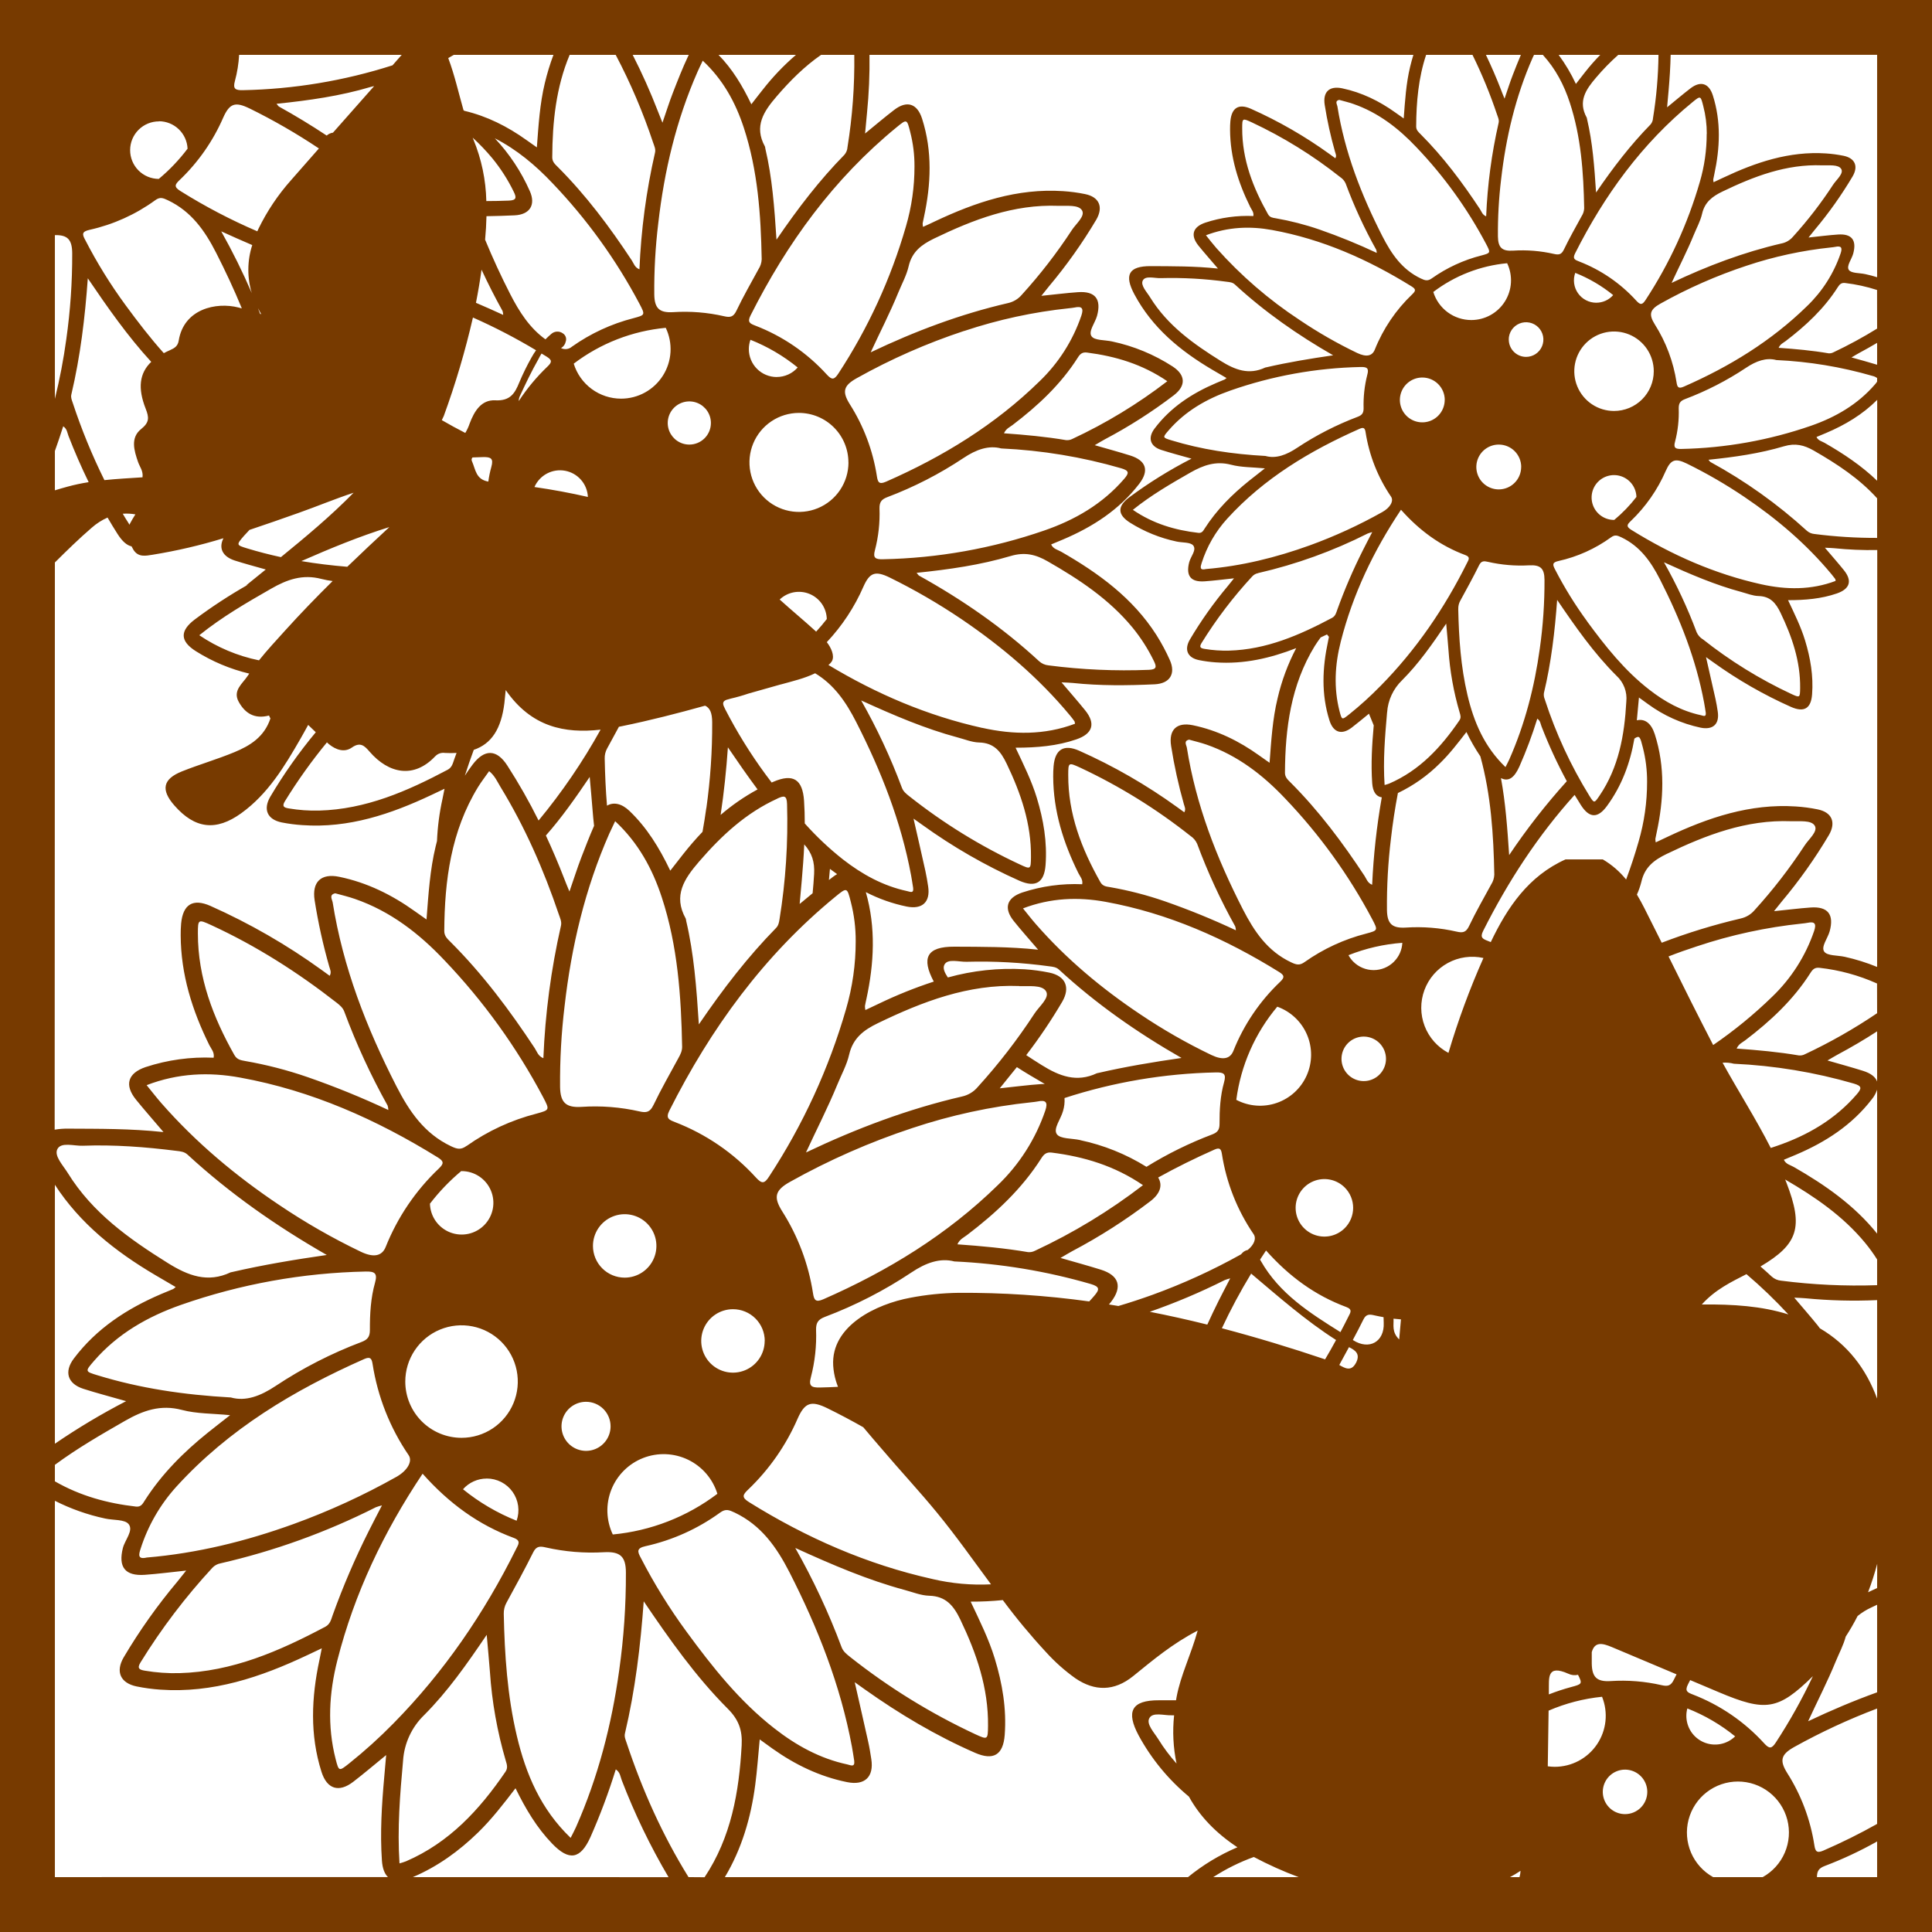 <svg width="1056" height="1056" viewBox="0 0 1056 1056" fill="none" xmlns="http://www.w3.org/2000/svg">
<path d="M0 0V1056H1056V0H0ZM629.89 707.74C623.73 709.96 617.533 711.993 611.3 713.84C609.58 713.547 607.86 713.267 606.14 713L607.28 711.59C613.63 703.33 611.66 697.09 601.67 693.97C594.67 691.79 587.67 689.88 579.67 687.57C582.4 685.98 584.19 684.87 586.03 683.88C601.022 675.971 615.328 666.826 628.8 656.54C634.22 652.37 635.58 647.8 633.04 643.61C643.04 638.05 653.31 633 663.87 628.32C666.75 627.05 667.46 628.11 667.87 630.73C670.306 646.46 676.231 661.446 685.21 674.59C686.83 676.98 685.43 680.41 681.98 683.22C680.955 683.424 680.006 683.908 679.24 684.62C678.897 684.925 678.583 685.259 678.3 685.62C662.785 694.284 646.596 701.681 629.89 707.74ZM672.41 698.74C670 703.4 668 707.19 666.08 711C663.94 715.3 661.877 719.633 659.89 724C649.463 721.4 638.983 719.067 628.45 717C642.457 712.122 656.132 706.34 669.39 699.69C670.375 699.305 671.384 698.985 672.41 698.73V698.74ZM160.48 833C134.48 842.41 107.77 849 80.21 851.32C75.21 852.49 75.81 849.76 76.81 846.65C80.835 833.985 87.544 822.337 96.48 812.5C125.09 781.09 160.67 759.83 199.11 742.81C202.39 741.36 203.19 742.57 203.65 745.55C206.426 763.421 213.16 780.445 223.36 795.38C225.62 798.73 222.69 803.85 216.61 807.26C198.637 817.364 179.864 825.973 160.48 833ZM208.8 822.77C206.06 828.07 203.8 832.37 201.6 836.77C194.097 851.692 187.501 867.053 181.85 882.77C181 885.16 180.51 887.7 177.85 889.13C152.73 902.45 127 913.73 98 914.51C91.702 914.664 85.403 914.215 79.19 913.17C76.19 912.68 74.79 911.94 76.79 908.68C88.185 890.193 101.347 872.855 116.09 856.91C117.285 855.649 118.851 854.802 120.56 854.49C149.978 847.743 178.469 837.455 205.41 823.85C206.517 823.432 207.649 823.085 208.8 822.81V822.77ZM131.33 589C170.27 596.08 205.81 611.88 239.33 632.65C242.79 634.8 242.6 636.08 239.81 638.75C227.166 650.759 217.273 665.364 210.81 681.56C208.81 686.56 204.25 687.56 197.17 684.16C181.708 676.739 166.809 668.2 152.59 658.61C128.85 642.72 107.09 624.51 88.21 602.98C85.53 599.92 83.05 596.68 80.15 593.13C97.29 586.53 114.32 585.87 131.33 589ZM128.16 576.76C116.48 556.08 108.16 534.42 108.16 510.23C108.16 502.39 108.34 502.38 115.58 505.71C140.14 517.03 162.76 531.47 184.04 548.09C185.76 549.44 187.4 550.79 188.19 552.96C194.757 570.654 202.674 587.818 211.87 604.3C212.106 605.083 212.237 605.893 212.26 606.71C197.849 599.94 183.092 593.931 168.05 588.71C156.969 584.884 145.599 581.952 134.05 579.94C131.81 579.5 129.62 579.31 128.16 576.73V576.76ZM252.16 640.11H252.31C255.721 640.105 259.057 641.107 261.901 642.988C264.745 644.87 266.972 647.549 268.301 650.69C269.631 653.83 270.005 657.293 269.377 660.645C268.748 663.997 267.145 667.09 264.768 669.535C262.391 671.981 259.346 673.672 256.013 674.395C252.68 675.119 249.208 674.844 246.03 673.604C242.853 672.364 240.112 670.215 238.15 667.425C236.188 664.636 235.092 661.329 235 657.92C240.033 651.361 245.774 645.378 252.12 640.08L252.16 640.11ZM102.53 631.11C125.6 652.37 151.12 670.2 178.61 685.95C161.11 688.47 143.83 691.35 126.73 695.3C126.517 695.319 126.305 695.359 126.1 695.42C113.48 701.42 102.76 697.23 91.69 690.33C70.53 677.11 50.5 662.88 37.09 641.2C34.5 637 29.47 631.81 31.35 628.1C33.4 624.05 40.41 626.42 45.22 626.24C62.39 625.6 79.47 626.9 96.5 629.05C98.62 629.29 100.78 629.5 102.49 631.08L102.53 631.11ZM199.85 695C204.78 694.89 206.46 695.87 204.98 701.12C202.61 709.53 202.14 718.28 202.18 726.96C202.18 730.68 200.91 732.25 197.56 733.52C181.092 739.743 165.374 747.793 150.7 757.52C142.47 763 134.33 766.15 126.16 763.83C100.38 762.39 76.61 758.83 53.42 751.74C46.42 749.62 46.42 749.6 51.34 743.91C64.24 729 80.75 719.6 99 713.2C131.444 701.842 165.483 695.7 199.85 695ZM221.52 755.14C221.52 749.058 223.323 743.113 226.702 738.056C230.081 732.999 234.884 729.058 240.502 726.731C246.121 724.403 252.304 723.794 258.269 724.981C264.234 726.167 269.713 729.096 274.014 733.396C278.314 737.697 281.243 743.176 282.429 749.141C283.616 755.106 283.007 761.289 280.679 766.908C278.352 772.526 274.411 777.329 269.354 780.708C264.297 784.087 258.352 785.89 252.27 785.89C248.231 785.89 244.232 785.094 240.5 783.548C236.769 782.002 233.378 779.736 230.523 776.88C227.667 774.024 225.403 770.632 223.858 766.901C222.313 763.169 221.519 759.169 221.52 755.13V755.14ZM266.02 808.14C268.791 808.132 271.523 808.79 273.987 810.058C276.45 811.327 278.573 813.169 280.176 815.43C281.778 817.69 282.814 820.303 283.196 823.047C283.578 825.792 283.295 828.588 282.37 831.2C271.79 826.981 261.911 821.182 253.07 814C254.688 812.165 256.678 810.696 258.907 809.689C261.136 808.682 263.554 808.161 266 808.16L266.02 808.14ZM255.02 626.33C251.87 628.6 249.89 628.1 246.52 626.51C231.94 619.59 223.74 607.51 216.65 593.68C200.33 561.78 187.48 528.8 181.84 493.27C181.58 491.65 179.64 489.02 183.25 488.27C186.93 489.27 190.54 490.14 194.02 491.35C213.39 498.06 229.11 510.24 242.96 524.91C264.274 547.248 282.411 572.414 296.86 599.7C300.52 606.7 300.5 606.7 293.21 608.7C279.522 612.204 266.592 618.186 255.06 626.35L255.02 626.33ZM258.9 409.88C268.73 406.55 273.96 398.32 275.69 384.33C275.91 382.47 276.07 380.61 276.41 377.17C290.41 397.43 308.66 401.03 328.27 398.82C318.532 416.385 307.187 433.009 294.38 448.48C289.247 438.153 283.541 428.121 277.29 418.43C271.48 409.43 264.83 409.3 258.34 417.88C256.83 419.88 255.42 421.88 254.08 423.99C255.59 419.25 257.21 414.55 258.94 409.9L258.9 409.88ZM258.19 250.03C260.14 249.95 262.08 249.88 264.03 249.84C268.38 249.74 269.85 250.6 268.55 255.23C267.82 257.856 267.272 260.529 266.91 263.23C260.09 262.04 259.99 256.74 258.02 252.23C257.826 251.889 257.742 251.497 257.779 251.107C257.817 250.716 257.974 250.347 258.23 250.05L258.19 250.03ZM263.19 147.37C266.75 155.057 270.587 162.6 274.7 170C274.901 170.69 275.015 171.402 275.04 172.12C270.04 169.83 265.1 167.62 260.15 165.51C261.337 159.517 262.357 153.477 263.21 147.39L263.19 147.37ZM258.75 76.25C258.61 75.93 258.49 75.6 258.36 75.25C262.197 78.76 265.788 82.529 269.11 86.53C273.708 92.154 277.635 98.296 280.81 104.83C282.4 108.05 282.3 109.48 278.1 109.65C273.9 109.82 269.91 109.89 265.82 109.9C265.566 98.351 263.176 86.949 258.77 76.27L258.75 76.25ZM265.15 131C265.54 126.72 265.81 122.44 265.9 118.17C271.03 118.1 276.15 117.93 281.28 117.7C289.59 117.31 292.96 111.98 289.58 104.43C284.89 93.801 278.424 84.048 270.46 75.59C282.46 81.73 292.72 90.32 302.05 100.2C320.817 119.847 336.784 141.989 349.5 166C352.72 172.15 352.7 172.18 346.28 173.9C334.217 176.985 322.822 182.256 312.66 189.45C311.853 190.164 310.851 190.623 309.783 190.767C308.715 190.911 307.628 190.735 306.66 190.26C307.318 189.886 307.887 189.374 308.329 188.759C308.77 188.145 309.074 187.443 309.22 186.7C309.508 185.893 309.514 185.013 309.236 184.202C308.958 183.392 308.413 182.7 307.69 182.24C306.767 181.554 305.637 181.204 304.488 181.248C303.339 181.292 302.239 181.726 301.37 182.48C300.25 183.433 299.17 184.433 298.13 185.48C289.49 179.25 283.86 170.48 278.86 160.73C273.86 150.98 269.27 141 265.15 131ZM526.94 180.93C545.601 174.69 564.889 170.512 584.46 168.47C585.41 168.35 586.37 168.29 587.3 168.09C591.36 167.22 592.42 168.46 591.05 172.53C586.409 186.156 578.562 198.468 568.17 208.43C543.85 232.23 515.32 249.67 484.29 263.28C480.53 264.93 479.79 263.63 479.29 260.28C477.122 246.274 472.076 232.869 464.47 220.91C460.2 214.07 460.97 210.77 468.34 206.68C487.005 196.232 506.628 187.596 526.94 180.89V180.93ZM475.89 192.62C480.96 181.62 486.47 170.99 490.99 159.91C492.94 155.14 495.51 150.51 496.65 145.55C498.47 137.62 503.65 133.73 510.51 130.4C532.05 120 554 111.57 578.45 112.5C583.01 112.67 589.4 111.75 591.38 114.93C593.36 118.11 588.1 122.26 585.81 125.83C577.652 138.301 568.516 150.105 558.49 161.13C556.523 163.443 553.848 165.042 550.88 165.68C524.92 171.69 500.16 181 475.89 192.58V192.62ZM536.89 397.87C506.89 391.2 479.03 379.27 452.8 363.46C453.573 362.891 454.228 362.178 454.73 361.36C456.35 358.36 454.18 353.89 451.92 350.99C460.277 342.11 467.043 331.857 471.92 320.68C475.36 312.92 478.39 311.82 486.32 315.68C499.865 322.339 512.939 329.917 525.45 338.36C547.57 353.36 567.76 370.46 584.86 391.08C585.71 392.08 586.53 393.16 587.3 394.25C587.458 394.68 587.549 395.132 587.57 395.59C570.89 401.87 553.84 401.61 536.86 397.83L536.89 397.87ZM550.21 417.39C557.98 433.6 563.72 450.24 563.51 468.47C563.44 475.24 563.33 475.25 557.38 472.47C535.868 462.449 515.604 449.944 497 435.21C495.34 433.91 493.73 432.64 492.95 430.52C486.809 414.065 479.369 398.125 470.7 382.85C488.89 391.14 505.7 398.31 523.43 403.07C527.3 404.07 531.19 405.73 535.1 405.83C543.25 406 547 410.68 550.18 417.35L550.21 417.39ZM446.09 345.24C439.55 339.24 432.72 333.64 426.16 327.69C428.297 325.653 430.98 324.281 433.882 323.74C436.784 323.199 439.781 323.513 442.508 324.643C445.236 325.773 447.576 327.671 449.245 330.106C450.914 332.541 451.84 335.409 451.91 338.36C450.07 340.74 448.13 343.033 446.09 345.24ZM567.94 361.39C548.05 343.01 525.94 327.74 502.31 314.62C502.01 314.45 501.83 314.07 501 313.1C518.86 311.26 535.91 308.81 552.36 303.92C560.16 301.6 566.12 303.06 572.72 306.86C589.89 316.71 606.23 327.5 619 343C623.596 348.62 627.519 354.759 630.69 361.29C632.29 364.52 632.18 365.95 627.98 366.12C609.647 366.858 591.285 366.042 573.09 363.68C571.169 363.5 569.36 362.696 567.94 361.39ZM570.69 290C542.303 299.799 512.555 305.09 482.53 305.68C478.46 305.76 477.04 304.97 478.24 300.68C480.163 293.274 480.998 285.627 480.72 277.98C480.65 274.53 481.72 272.98 484.95 271.75C499.609 266.214 513.592 259.031 526.63 250.34C533.53 245.71 540.4 243.26 547.24 245.11C569.448 246.121 591.458 249.76 612.81 255.95C617.3 257.27 617.19 258.57 614.44 261.77C602.62 275.48 587.51 284.21 570.69 290ZM582.76 240.58C571.67 238.69 560.47 237.67 548.76 236.83C549.88 234.27 551.91 233.49 553.44 232.32C567.21 221.84 579.76 210.18 589.12 195.45C590.36 193.45 591.6 192.38 594.12 192.7C609.67 194.7 624.32 199.02 638.03 208.37C621.91 220.778 604.471 231.372 586.03 239.96C585.018 240.464 583.885 240.672 582.76 240.56V240.58ZM463.76 252.76C463.758 258.112 462.169 263.342 459.195 267.791C456.22 272.24 451.993 275.706 447.048 277.753C442.104 279.8 436.663 280.334 431.415 279.289C426.166 278.244 421.346 275.666 417.562 271.881C413.779 268.096 411.203 263.274 410.159 258.025C409.116 252.777 409.652 247.336 411.701 242.392C413.749 237.448 417.218 233.223 421.667 230.25C426.117 227.277 431.348 225.69 436.7 225.69C443.869 225.701 450.741 228.555 455.808 233.626C460.876 238.697 463.725 245.571 463.73 252.74L463.76 252.76ZM424.59 206.08C422.582 206.084 420.593 205.691 418.736 204.925C416.88 204.159 415.194 203.034 413.773 201.614C412.353 200.194 411.226 198.509 410.459 196.653C409.691 194.797 409.297 192.808 409.3 190.8C409.301 189.068 409.602 187.349 410.19 185.72C419.513 189.425 428.216 194.531 436 200.86C434.573 202.491 432.814 203.798 430.841 204.695C428.869 205.592 426.727 206.057 424.56 206.06L424.59 206.08ZM426.91 374.08C433.34 372.3 439.69 370.83 445.54 368C455.94 374.25 462.43 383.76 468 394.68C481.61 421.39 492.51 448.95 498 478.51C498.42 480.76 498.74 483.03 499.12 485.35C499.48 488.6 497.36 487.35 495.83 487.06C482.67 484.23 471.21 477.9 460.7 469.71C453.199 463.785 446.229 457.217 439.87 450.08C439.87 445.95 439.76 441.83 439.48 437.7C438.69 425.92 433.48 422.7 422.78 427.28L421.78 427.72C420.65 426.22 419.51 424.72 418.39 423.2C410.13 411.956 402.774 400.076 396.39 387.67C395.03 385.04 394.53 383.53 397 382.53L398.07 382.23L399.39 381.85C402.669 381.097 405.906 380.176 409.09 379.09C415.03 377.39 420.96 375.713 426.88 374.06L426.91 374.08ZM604.23 492.91C638.51 499.14 669.79 513.04 699.23 531.33C702.23 533.22 702.11 534.33 699.65 536.7C688.533 547.275 679.834 560.129 674.15 574.38C672.38 578.81 668.38 579.62 662.15 576.66C648.539 570.135 635.424 562.621 622.91 554.18C602.01 540.18 582.86 524.18 566.25 505.18C563.88 502.49 561.7 499.64 559.15 496.51C574.26 490.76 589.26 490.18 604.23 492.91ZM601.44 482.14C591.15 463.93 583.79 444.87 583.88 423.58C583.88 416.67 584.04 416.66 590.41 419.58C611.872 429.634 632.091 442.152 650.66 456.88C652.265 457.927 653.535 459.412 654.32 461.16C660.096 476.739 667.064 491.851 675.16 506.36C675.371 507.048 675.488 507.761 675.51 508.48C662.826 502.514 649.838 497.217 636.6 492.61C626.852 489.241 616.85 486.66 606.69 484.89C604.65 484.57 602.72 484.41 601.44 482.14ZM413.16 643.59C400.968 630.201 385.825 619.837 368.93 613.32C365.75 612.07 363.72 611.32 365.86 607.05C388.49 562.1 417.53 522.16 456.7 490.05C462.99 484.9 463.02 484.96 465.06 493.05C466.86 500.04 467.75 507.232 467.71 514.45C467.731 527.029 465.95 539.546 462.42 551.62C453.062 584.01 438.905 614.815 420.42 643.01C417.81 647.12 416.39 647.12 413.16 643.59ZM417.96 732.93C417.96 736.36 416.943 739.712 415.038 742.564C413.132 745.415 410.424 747.638 407.256 748.95C404.087 750.262 400.601 750.606 397.237 749.937C393.873 749.268 390.784 747.616 388.359 745.191C385.934 742.766 384.282 739.676 383.613 736.313C382.944 732.949 383.287 729.463 384.6 726.294C385.912 723.126 388.135 720.418 390.986 718.512C393.838 716.607 397.19 715.59 400.62 715.59C402.9 715.585 405.16 716.029 407.268 716.898C409.376 717.767 411.293 719.044 412.907 720.655C414.522 722.265 415.802 724.179 416.676 726.285C417.55 728.391 418 730.65 418 732.93H417.96ZM324.1 681C324.1 677.57 325.117 674.218 327.022 671.366C328.928 668.515 331.636 666.292 334.804 664.98C337.973 663.667 341.459 663.324 344.823 663.993C348.187 664.662 351.276 666.314 353.701 668.739C356.126 671.164 357.778 674.253 358.447 677.617C359.116 680.981 358.773 684.467 357.46 687.636C356.148 690.804 353.925 693.512 351.074 695.418C348.222 697.323 344.87 698.34 341.44 698.34C336.841 698.34 332.431 696.513 329.179 693.261C325.927 690.009 324.1 685.599 324.1 681ZM333.73 779.61C333.73 782.262 332.944 784.855 331.47 787.06C329.996 789.265 327.902 790.984 325.452 791.999C323.001 793.014 320.305 793.28 317.704 792.762C315.103 792.245 312.713 790.968 310.838 789.092C308.962 787.217 307.685 784.827 307.168 782.226C306.65 779.625 306.916 776.929 307.931 774.478C308.946 772.028 310.665 769.934 312.87 768.46C315.075 766.987 317.668 766.2 320.32 766.2C322.084 766.2 323.83 766.548 325.459 767.224C327.088 767.899 328.567 768.89 329.813 770.138C331.059 771.387 332.046 772.869 332.718 774.499C333.39 776.129 333.734 777.876 333.73 779.64V779.61ZM357.13 604.07C355.29 607.93 353.27 608.35 349.54 607.48C339.143 605.117 328.458 604.282 317.82 605C309.41 605.51 306.27 602.75 306.13 594.09C305.997 579.309 306.822 564.535 308.6 549.86C312.31 517.32 319.78 485.74 333.02 455.66C334.02 453.5 335.02 451.4 336.23 448.85C348.89 460.66 356.6 474.85 361.73 490.49C370.43 517.01 372.32 544.49 372.84 572.17C372.84 574.48 371.92 576.34 370.84 578.27C366.22 586.81 361.34 595.3 357.13 604.1V604.07ZM308.3 480C305.233 472.1 301.923 464.323 298.37 456.67C306.9 447.03 314.44 436.3 322.32 424.67C322.91 431.44 323.45 436.94 323.86 442.45C324.09 445.45 324.37 448.45 324.71 451.38C322.21 457.1 319.94 462.92 317.71 468.74C315.48 474.56 313.71 480.27 311.25 487.3C309.87 484 309.07 482 308.3 480ZM437.08 494.06C437.55 488.87 437.9 485.06 438.23 481.25C438.8 474.68 439.3 468.1 439.59 461.52C443.82 466.29 445.34 471.11 444.98 477.7C444.78 481.24 444.507 484.753 444.16 488.24C441.92 490.12 439.58 492.05 437.08 494.09V494.06ZM453.08 481C453.247 479 453.43 476.977 453.63 474.93L457.55 477.78C456.705 478.27 455.894 478.814 455.12 479.41L453.08 481ZM431.92 645.92C453.131 634.06 475.425 624.253 498.5 616.63C519.698 609.543 541.609 604.798 563.84 602.48C564.92 602.34 566.01 602.27 567.07 602.05C571.69 601.05 572.88 602.47 571.33 607.05C566.054 622.532 557.137 636.521 545.33 647.84C517.71 674.84 485.33 694.68 450.04 710.15C445.77 712.02 444.93 710.55 444.36 706.78C441.896 690.867 436.162 675.637 427.52 662.05C422.67 654.32 423.55 650.56 431.92 645.92ZM546.46 594.85C548.54 592.26 549.84 590.59 551.19 588.96C552.75 587.08 554.28 585.18 555.8 583.27C558.24 584.85 560.717 586.387 563.23 587.88C565.8 589.41 568.41 590.88 571.06 592.48C570.46 592.48 569.84 592.48 569.18 592.54C562 593 554.81 594 546.46 594.85ZM528.63 675C544.27 663.1 558.53 649.85 569.16 633.11C570.57 630.89 571.97 629.62 574.86 629.99C592.51 632.21 609.16 637.17 624.74 647.79C606.415 661.889 586.592 673.925 565.63 683.68C564.484 684.269 563.192 684.516 561.91 684.39C549.31 682.24 536.59 681.08 523.3 680.13C524.58 677.25 526.88 676.37 528.63 675ZM590.38 623.14C585.96 622.14 579.53 622.61 577.64 619.9C575.56 616.9 579.83 611.67 581.02 607.31C581.728 605 582.01 602.581 581.85 600.17C608.576 591.468 636.439 586.75 664.54 586.17C668.88 586.07 670.36 586.93 669.05 591.56C666.97 598.95 666.55 606.65 666.58 614.3C666.58 617.57 665.47 618.96 662.53 620.08C650.027 624.812 638.008 630.736 626.64 637.77C615.497 630.829 603.225 625.891 590.38 623.18V623.14ZM578.85 530C599.15 548.71 621.61 564.4 645.8 578.26C630.41 580.48 615.19 583.02 600.15 586.49C599.96 586.504 599.772 586.541 599.59 586.6C588.48 591.85 579.04 588.2 569.3 582.11C566.473 580.35 563.68 578.553 560.92 576.72C568.062 567.416 574.624 557.681 580.57 547.57C585.16 539.7 582.41 533.45 573.57 531.62C569.094 530.699 564.56 530.088 560 529.79C545.875 528.956 531.71 530.47 518.08 534.27C516.43 531.8 515.17 529.32 516.18 527.32C517.98 523.76 524.18 525.84 528.39 525.69C543.476 525.282 558.569 526.108 573.52 528.16C575.44 528.4 577.34 528.58 578.85 530ZM557.01 539C562.19 539.19 569.46 538.15 571.71 541.75C573.96 545.35 568 550 565.38 554.08C556.126 568.247 545.76 581.656 534.38 594.18C532.153 596.813 529.113 598.632 525.74 599.35C496.25 606.18 468.12 616.79 440.54 629.92C446.31 617.4 452.54 605.34 457.7 592.75C459.92 587.33 462.84 582.07 464.13 576.44C466.2 567.44 472.03 563.01 479.88 559.23C504.3 547.44 529.23 537.87 557 538.94L557.01 539ZM397.86 408.49C403.16 416.3 408.51 423.99 414.07 431.49C406.863 435.401 400.095 440.071 393.88 445.42C395.72 433.18 397 420.87 397.86 408.49ZM424.86 436.49C428.44 434.86 430.05 434.55 430.19 439.49C430.822 460.573 429.442 481.669 426.07 502.49C425.79 504.23 425.49 505.88 424.18 507.22C408.79 522.92 395.42 540.22 381.98 559.92C380.68 539.69 379.29 521.33 375.06 503.35C375.028 502.914 374.94 502.484 374.8 502.07C367.8 489.47 374.04 480.31 382.09 470.95C394.32 456.78 407.68 444.35 424.9 436.51L424.86 436.49ZM386.05 441.67C385.45 446.03 384.75 450.37 383.98 454.67C380.3 458.51 376.81 462.56 373.46 466.8C371.22 469.63 369.01 472.49 366.36 475.89C360.36 463.33 353.53 452.27 343.97 443.16C339.77 439.16 335.35 438.25 331.78 440.37C331.06 431.81 330.69 423.21 330.52 414.6C330.458 412.692 330.911 410.803 331.83 409.13C333.99 405.13 336.16 401.21 338.29 397.24L340.06 396.89C355.31 393.77 370.39 389.89 385.4 385.71C388.13 386.99 389.24 389.78 389.27 394.76C389.343 410.46 388.28 426.144 386.09 441.69L386.05 441.67ZM376.77 243C374.436 243 372.154 242.308 370.213 241.011C368.273 239.714 366.76 237.87 365.867 235.713C364.974 233.557 364.741 231.184 365.197 228.894C365.654 226.605 366.778 224.502 368.43 222.853C370.081 221.203 372.184 220.08 374.474 219.626C376.764 219.171 379.137 219.406 381.293 220.301C383.449 221.196 385.291 222.71 386.586 224.652C387.882 226.593 388.572 228.876 388.57 231.21C388.57 232.759 388.265 234.293 387.672 235.724C387.078 237.155 386.209 238.455 385.113 239.55C384.017 240.645 382.716 241.513 381.285 242.105C379.853 242.697 378.319 243.001 376.77 243ZM339.47 217.9C333.677 217.899 328.038 216.04 323.38 212.597C318.722 209.153 315.291 204.307 313.59 198.77C328.198 187.67 345.623 180.884 363.89 179.18C365.86 183.305 366.752 187.862 366.485 192.425C366.217 196.988 364.798 201.409 362.359 205.275C359.921 209.141 356.543 212.327 352.54 214.535C348.538 216.742 344.041 217.9 339.47 217.9ZM321.33 271.62C311.67 269.413 301.933 267.607 292.12 266.2C293.499 263.043 295.905 260.446 298.948 258.832C301.991 257.218 305.491 256.681 308.878 257.309C312.264 257.938 315.339 259.694 317.6 262.293C319.861 264.891 321.176 268.179 321.33 271.62ZM296 193.23L298.84 194.96C301.84 196.85 301.73 197.96 299.27 200.33C293.321 205.998 288.046 212.333 283.55 219.21C283.549 218.344 283.722 217.487 284.06 216.69C287.25 209.78 290.55 202.89 294.3 196.28C294.81 195.3 295.34 194.23 296 193.23ZM261.34 430.11C263.14 427.19 265.28 424.47 267.34 421.51C270.46 423.96 271.79 427.23 273.57 430.14C286.96 452.07 297.21 475.46 305.43 499.77C306.1 501.77 307.15 503.77 306.6 506.05C301.193 529.819 297.979 554.034 297 578.39C294.06 577.24 293.48 574.72 292.25 572.86C278.6 552.18 263.83 532.4 246.25 514.86C244.57 513.18 242.82 511.69 242.83 508.86C243 481.19 246.5 454.32 261.34 430.11ZM298.39 845.82C308.789 848.168 319.467 849.043 330.11 848.42C338.93 847.95 342.11 850.64 342.11 859.65C342.166 877.475 340.943 895.28 338.45 912.93C334.35 942.54 326.94 971.26 314.83 998.67C314.04 1000.44 313.1 1002.14 311.9 1004.55C295.5 988.81 287.41 969.6 282.49 948.81C277.31 926.92 275.82 904.61 275.35 882.2C275.281 880.029 275.799 877.88 276.85 875.98C281.85 866.83 286.85 857.71 291.49 848.37C293.26 844.85 295.44 845.15 298.39 845.82ZM334.94 838.72C333.132 834.904 332.13 830.756 331.996 826.535C331.861 822.314 332.598 818.111 334.159 814.188C335.721 810.264 338.073 806.704 341.071 803.73C344.068 800.755 347.646 798.43 351.582 796.899C355.517 795.368 359.726 794.664 363.946 794.831C368.165 794.998 372.305 796.032 376.107 797.869C379.91 799.706 383.293 802.307 386.046 805.509C388.799 808.711 390.863 812.445 392.11 816.48C375.494 829.069 355.695 836.772 334.94 838.72ZM352.94 845.09C367.61 841.826 381.452 835.584 393.61 826.75C396.68 824.53 398.49 825.32 401.56 826.75C416.06 833.67 424.44 845.58 431.56 859.47C447.03 889.81 459.4 921.13 465.65 954.71C466.12 957.27 466.49 959.85 466.91 962.48C467.32 966.17 464.91 964.8 463.18 964.42C448.18 961.21 435.18 954.02 423.26 944.71C404.21 929.86 389.38 911.17 375.26 891.88C365.877 879.099 357.518 865.597 350.26 851.5C348.35 848 347.88 846.21 352.91 845.09H352.94ZM464.55 905.56C462.66 904.09 460.84 902.64 459.96 900.23C452.971 881.543 444.518 863.437 434.68 846.08C455.34 855.5 474.45 863.65 494.58 869.08C498.98 870.26 503.4 872.08 507.84 872.2C517.05 872.43 521.29 877.71 524.92 885.29C533.76 903.71 540.27 922.62 540.04 943.29C539.96 950.98 539.84 950.99 533.04 947.88C508.629 936.491 485.633 922.288 464.52 905.56H464.55ZM509.8 863.1C473.87 855.1 440.63 840.49 409.43 821.05C405.25 818.45 405.9 817.05 408.97 814.14C420.458 803.152 429.637 789.981 435.97 775.4C439.88 766.59 443.32 765.34 452.33 769.77C458.95 773.03 465.457 776.473 471.85 780.1C475.37 784.39 478.99 788.45 482.21 792.25C492.09 803.91 502.55 815.07 512.21 826.88C522.57 839.5 532 852.88 541.67 865.97C530.955 866.508 520.217 865.542 509.77 863.1H509.8ZM523.95 706.64C515.04 706.761 506.159 707.671 497.41 709.36C479.24 712.76 454.13 724.49 455.41 746.43C455.589 749.251 456.088 752.042 456.9 754.75C457.23 755.85 457.62 756.94 458.03 758.02C454.73 758.19 451.43 758.32 448.11 758.39C443.49 758.48 441.88 757.58 443.24 752.68C445.422 744.262 446.368 735.571 446.05 726.88C445.98 722.97 447.21 721.19 450.86 719.8C467.514 713.514 483.399 705.355 498.21 695.48C506.05 690.22 513.86 687.43 521.63 689.48C546.862 690.634 571.869 694.77 596.13 701.8C601.23 703.3 601.13 704.8 597.98 708.42C597.12 709.42 596.24 710.42 595.35 711.34C571.684 708.059 547.812 706.488 523.92 706.64H523.95ZM675.74 601.15C678.198 582.391 685.97 564.726 698.14 550.24C701.744 551.53 705.043 553.547 707.833 556.168C710.624 558.788 712.844 561.955 714.357 565.471C715.87 568.987 716.642 572.776 716.627 576.604C716.611 580.431 715.808 584.215 714.266 587.718C712.725 591.222 710.478 594.37 707.667 596.968C704.856 599.565 701.54 601.556 697.925 602.816C694.311 604.076 690.476 604.578 686.659 604.292C682.842 604.005 679.125 602.936 675.74 601.15ZM692 683.5C704.66 697.76 718.9 708.1 735.88 714.4C739.47 715.73 738.05 717.57 737.02 719.64C735.607 722.487 734.153 725.313 732.66 728.12C716.03 717.69 699.37 707.21 689.13 689.18L688.73 688.48C689.77 686.827 690.86 685.167 692 683.5ZM735 671.3C732.801 673.497 730 674.993 726.951 675.599C723.902 676.204 720.742 675.892 717.87 674.702C714.998 673.512 712.544 671.497 710.817 668.912C709.09 666.327 708.169 663.289 708.169 660.18C708.169 657.071 709.09 654.033 710.817 651.448C712.544 648.863 714.998 646.848 717.87 645.658C720.742 644.468 723.902 644.156 726.951 644.761C730 645.367 732.801 646.863 735 649.06C736.461 650.52 737.62 652.253 738.411 654.161C739.202 656.069 739.609 658.115 739.609 660.18C739.609 662.245 739.202 664.291 738.411 666.199C737.62 668.107 736.461 669.84 735 671.3ZM713.13 525.81C710.36 527.81 708.62 527.37 705.65 525.96C692.82 519.88 685.65 509.26 679.36 497.07C665 469 653.68 440 648.72 408.69C648.49 407.27 646.78 404.95 649.96 404.28C653.21 405.2 656.38 405.93 659.44 406.99C676.44 412.9 690.33 423.62 702.52 436.53C721.296 456.188 737.273 478.34 750 502.36C753.23 508.52 753.2 508.55 746.79 510.27C734.715 513.35 723.307 518.617 713.13 525.81ZM750 483.6C747.42 482.6 746.91 480.37 745.82 478.73C733.82 460.52 720.82 443.11 705.34 427.64C703.87 426.16 702.34 424.85 702.34 422.4C702.47 398.04 705.58 374.4 718.64 353.08C719.64 351.49 720.72 349.96 721.84 348.42L725.31 346.78C725.692 347.188 726.049 347.619 726.38 348.07C726.19 349.07 726.04 349.81 725.88 350.56C722.77 365.03 722.12 379.46 726.66 393.77C728.78 400.45 733.36 401.9 738.92 397.63C741.98 395.28 744.92 392.81 748.25 390.1C749.143 392.22 750.013 394.347 750.86 396.48C749.92 406.99 749.29 417.48 750.02 428.04C750.34 432.76 752.16 435.38 755.26 435.82C752.471 451.616 750.714 467.576 750 483.6ZM824.65 185.6C824.65 183.727 825.206 181.895 826.247 180.338C827.288 178.78 828.767 177.566 830.498 176.85C832.229 176.133 834.134 175.946 835.971 176.313C837.808 176.679 839.496 177.582 840.82 178.907C842.144 180.233 843.045 181.921 843.409 183.759C843.774 185.596 843.585 187.501 842.866 189.231C842.148 190.961 840.933 192.44 839.374 193.479C837.815 194.518 835.983 195.072 834.11 195.07C831.605 195.059 829.207 194.057 827.44 192.282C825.672 190.507 824.68 188.105 824.68 185.6H824.65ZM831.44 255.25C831.44 257.675 830.721 260.045 829.373 262.06C828.025 264.075 826.109 265.645 823.869 266.571C821.628 267.497 819.163 267.738 816.785 267.262C814.408 266.786 812.225 265.615 810.514 263.898C808.802 262.181 807.639 259.994 807.171 257.615C806.702 255.236 806.951 252.772 807.884 250.534C808.817 248.297 810.394 246.386 812.413 245.045C814.433 243.704 816.805 242.992 819.23 243C820.838 243 822.431 243.317 823.916 243.933C825.402 244.548 826.752 245.451 827.889 246.589C829.025 247.726 829.927 249.077 830.541 250.563C831.156 252.049 831.471 253.642 831.47 255.25H831.44ZM804.18 174.93C799.534 174.931 795.009 173.442 791.273 170.68C787.536 167.919 784.783 164.032 783.42 159.59C795.139 150.68 809.122 145.234 823.78 143.87C825.357 147.18 826.07 150.835 825.853 154.495C825.636 158.155 824.496 161.701 822.539 164.801C820.583 167.902 817.873 170.457 814.663 172.228C811.453 173.999 807.846 174.928 804.18 174.93ZM789.65 218.59C789.652 221.013 788.935 223.383 787.59 225.398C786.246 227.414 784.333 228.986 782.095 229.915C779.857 230.843 777.393 231.087 775.016 230.616C772.639 230.144 770.456 228.978 768.741 227.266C767.027 225.553 765.86 223.37 765.386 220.994C764.913 218.617 765.155 216.153 766.082 213.914C767.008 211.675 768.578 209.762 770.593 208.415C772.608 207.069 774.977 206.35 777.4 206.35C779.01 206.346 780.606 206.66 782.095 207.273C783.584 207.886 784.937 208.787 786.078 209.924C787.219 211.061 788.124 212.411 788.742 213.898C789.36 215.385 789.679 216.98 789.68 218.59H789.65ZM809.65 139.65C799.963 142.12 790.811 146.346 782.65 152.12C780.44 153.72 779.03 153.37 776.65 152.24C766.36 147.36 760.57 138.84 755.56 129.06C744.07 106.53 735 83.23 731 58.13C730.81 56.99 729.44 55.13 732 54.59C734.61 55.33 737.15 55.92 739.61 56.77C753.29 61.51 764.4 70.11 774.18 80.47C789.238 96.246 802.049 114.024 812.25 133.3C814.84 138.24 814.82 138.27 809.68 139.65H809.65ZM732.56 96.82C733.851 97.66 734.871 98.854 735.5 100.26C740.136 112.762 745.729 124.888 752.23 136.53C752.395 137.082 752.489 137.654 752.51 138.23C742.329 133.443 731.904 129.191 721.28 125.49C713.458 122.79 705.432 120.72 697.28 119.3C695.64 119.03 694.09 118.9 693.06 117.07C684.81 102.46 678.9 87.16 678.97 70.07C678.97 64.53 679.1 64.52 684.21 66.88C701.434 74.949 717.66 84.997 732.56 96.82ZM695.3 125.72C722.81 130.72 747.91 141.88 771.56 156.55C774.01 158.07 773.88 158.97 771.9 160.86C762.985 169.352 756.006 179.666 751.44 191.1C750.01 194.65 746.81 195.3 741.81 192.93C730.886 187.691 720.362 181.658 710.32 174.88C693.507 163.833 678.219 150.623 664.85 135.59C662.95 133.43 661.2 131.14 659.15 128.59C671.26 124 683.29 123.53 695.3 125.72ZM674.93 155.46C691.22 170.46 709.25 183.07 728.67 194.2C716.31 196 704.1 198 692 200.8C691.847 200.814 691.696 200.844 691.55 200.89C682.63 205.1 675.06 202.17 667.24 197.29C652.29 187.96 638.15 177.9 628.68 162.59C626.84 159.59 623.29 155.96 624.62 153.34C626.07 150.48 631.02 152.15 634.42 152.02C646.528 151.701 658.641 152.37 670.64 154.02C672.2 154.2 673.72 154.35 674.93 155.46ZM743.7 200.6C747.19 200.53 748.37 201.22 747.32 204.93C745.811 210.891 745.137 217.033 745.32 223.18C745.32 225.81 744.43 226.92 742.07 227.82C730.448 232.213 719.356 237.895 709 244.76C703.19 248.63 697.44 250.85 691.67 249.22C673.46 248.22 656.67 245.67 640.29 240.68C635.36 239.18 635.34 239.16 638.82 235.15C647.93 224.64 659.59 217.99 672.49 213.47C695.398 205.445 719.433 201.102 743.7 200.6ZM672.81 254C678.46 255.49 684.53 255.34 691.37 256C688 258.64 685.37 260.67 682.78 262.75C673.41 270.27 665 278.68 658.47 288.85C657.64 290.13 657.02 291.47 655.02 291.25C642.26 289.78 630.27 286.25 619.21 278.67C629.28 270.56 639.99 264.4 650.74 258.24C657.71 254.3 664.51 251.85 672.81 254ZM656.81 307.72C659.648 298.762 664.39 290.524 670.71 283.57C690.91 261.38 716.05 246.36 743.2 234.34C745.51 233.34 746.08 234.17 746.41 236.28C748.372 248.903 753.127 260.929 760.33 271.48C761.92 273.84 759.85 277.48 755.56 279.87C742.863 287.014 729.602 293.104 715.91 298.08C697.53 304.72 678.68 309.39 659.21 311.02C655.65 311.88 656.08 310 656.79 307.76L656.81 307.72ZM687.69 313.23C708.469 308.463 728.592 301.193 747.62 291.58C748.411 291.288 749.219 291.045 750.04 290.85C748.1 294.6 746.49 297.63 744.96 300.71C739.639 311.246 734.963 322.096 730.96 333.2C730.36 334.89 729.96 336.69 728.11 337.7C710.39 347.11 692.22 355.07 671.7 355.62C667.254 355.727 662.807 355.413 658.42 354.68C656.3 354.33 655.31 353.81 656.72 351.51C664.779 338.471 674.082 326.244 684.5 315C685.345 314.1 686.456 313.494 687.67 313.27L687.69 313.23ZM754.47 375.01C749.122 380.487 743.445 385.634 737.47 390.42C733.47 393.61 733.47 393.62 732.19 388.82C728.9 376.03 729.63 363.26 732.86 350.62C739.43 324.85 750.68 301.18 765.76 278.62C775.92 290.06 787.35 298.36 800.97 303.41C803.85 304.48 802.71 305.96 801.89 307.62C789.48 332.55 774 355.22 754.45 375.05L754.47 375.01ZM758.17 389.41C758.622 382.718 761.548 376.433 766.38 371.78C775.38 362.78 782.69 352.36 790.47 340.86C790.94 346.3 791.37 350.71 791.7 355.13C792.479 366.753 794.531 378.255 797.82 389.43C798.26 390.92 798.73 392.23 797.68 393.76C787.68 408.4 775.98 421.1 759.3 428.3C758.63 428.59 757.89 428.74 756.8 429.08C755.9 415.65 757 402.56 758.15 389.45L758.17 389.41ZM797.07 332.8C797.021 331.268 797.387 329.751 798.13 328.41C801.65 321.95 805.22 315.5 808.47 308.9C809.7 306.42 811.24 306.63 813.32 307.1C820.658 308.778 828.195 309.418 835.71 309C841.94 308.67 844.16 310.57 844.2 316.94C844.251 329.526 843.389 342.099 841.62 354.56C838.73 375.48 833.5 395.77 824.94 415.13C824.38 416.38 823.72 417.58 822.87 419.28C811.29 408.16 805.57 394.6 802.1 379.91C798.44 364.43 797.38 348.67 797.05 332.84L797.07 332.8ZM830.46 419C834.232 410.471 837.504 401.729 840.26 392.82C842 394 842 395.64 842.55 397C846.526 407.282 851.149 417.302 856.39 427C844.933 439.688 834.402 453.182 824.88 467.38C823.88 452.45 822.88 438.69 820.4 425.3C824.47 427.35 827.61 425.31 830.46 419ZM844.46 382.46C843.914 381.355 843.705 380.113 843.86 378.89C847.86 362.14 849.86 345.11 851.11 327.89C861.11 342.62 871.11 356.94 883.54 369.35C885.478 371.117 886.975 373.314 887.909 375.765C888.844 378.215 889.19 380.851 888.92 383.46C887.92 401.8 884.79 419.46 874.22 434.98C871.39 439.14 871.34 439.13 868.73 434.98C858.56 418.506 850.399 400.874 844.42 382.46H844.46ZM867.57 339.7C860.949 330.672 855.05 321.136 849.93 311.18C848.63 308.66 848.3 307.42 851.86 306.63C862.219 304.326 871.995 299.918 880.58 293.68C882.75 292.11 884.03 292.68 886.2 293.68C896.44 298.57 902.36 306.97 907.37 316.79C918.29 338.22 927.03 360.34 931.44 384.06C931.78 385.87 932.04 387.69 932.34 389.55C932.63 392.16 930.93 391.18 929.7 390.92C919.14 388.65 909.94 383.57 901.51 377C888 366.53 877.53 353.32 867.53 339.7H867.57ZM882.2 224.63C877.904 224.63 873.705 223.356 870.133 220.97C866.561 218.583 863.777 215.191 862.133 211.222C860.489 207.253 860.059 202.886 860.897 198.673C861.735 194.459 863.804 190.589 866.842 187.552C869.879 184.514 873.749 182.445 877.963 181.607C882.176 180.769 886.543 181.199 890.512 182.843C894.481 184.487 897.873 187.271 900.26 190.843C902.646 194.415 903.92 198.614 903.92 202.91C903.921 205.763 903.36 208.588 902.269 211.223C901.178 213.859 899.578 216.254 897.561 218.271C895.544 220.288 893.149 221.888 890.513 222.979C887.878 224.07 885.053 224.631 882.2 224.63ZM894.44 271.63C890.87 276.243 886.805 280.451 882.32 284.18H882.2C879.79 284.181 877.433 283.472 875.425 282.14C873.416 280.808 871.845 278.914 870.908 276.694C869.971 274.473 869.709 272.026 870.156 269.658C870.603 267.29 871.739 265.106 873.421 263.38C875.103 261.655 877.256 260.463 879.612 259.955C881.968 259.447 884.421 259.645 886.665 260.525C888.908 261.405 890.843 262.926 892.226 264.9C893.609 266.873 894.379 269.211 894.44 271.62V271.63ZM872.44 165.47C870.488 165.459 868.566 164.981 866.837 164.074C865.107 163.168 863.62 161.861 862.5 160.262C861.379 158.662 860.659 156.818 860.398 154.883C860.137 152.948 860.343 150.979 861 149.14C868.487 152.114 875.477 156.211 881.73 161.29C880.577 162.605 879.156 163.658 877.562 164.377C875.968 165.097 874.239 165.466 872.49 165.46L872.44 165.47ZM930.6 349.35C929.176 348.44 928.05 347.133 927.36 345.59C922.424 332.389 916.452 319.599 909.5 307.34C924.09 313.99 937.59 319.75 951.82 323.57C954.92 324.4 958.04 325.7 961.18 325.78C967.69 325.94 970.68 329.67 973.25 335.02C979.49 348.02 984.09 361.39 983.93 376.02C983.87 381.45 983.78 381.46 979.01 379.26C961.781 371.203 945.551 361.161 930.65 349.34L930.6 349.35ZM962.6 319.35C937.23 313.7 913.75 303.35 891.7 289.65C888.76 287.81 889.21 286.82 891.38 284.77C899.499 277.006 905.989 267.702 910.47 257.4C913.23 251.18 915.66 250.29 922.02 253.4C932.896 258.738 943.39 264.819 953.43 271.6C971.18 283.6 987.38 297.35 1001.1 313.9C1001.79 314.72 1002.44 315.57 1003.1 316.45C1003.26 316.67 1003.22 317.02 1003.32 317.52C989.92 322.59 976.24 322.38 962.61 319.35H962.6ZM904.51 177.35C901.08 171.87 901.7 169.22 907.61 165.93C922.582 157.554 938.32 150.629 954.61 145.25C969.584 140.238 985.064 136.885 1000.77 135.25C1001.53 135.15 1002.3 135.1 1003.05 134.94C1006.31 134.24 1007.15 135.24 1006.05 138.51C1002.32 149.444 996.027 159.324 987.69 167.32C968.17 186.42 945.27 200.41 920.37 211.32C917.37 212.65 916.77 211.61 916.37 208.94C914.637 197.71 910.602 186.958 904.52 177.36L904.51 177.35ZM973.85 133.04C953.02 137.86 933.15 145.36 913.67 154.63C917.74 145.79 922.16 137.27 925.79 128.38C927.36 124.55 929.42 120.84 930.33 116.86C931.79 110.49 935.91 107.37 941.45 104.7C958.74 96.38 976.35 89.61 995.97 90.37C999.63 90.5 1004.76 89.77 1006.35 92.31C1007.94 94.85 1003.72 98.2 1001.88 101.06C995.349 111.071 988.032 120.548 980 129.4C978.414 131.263 976.254 132.547 973.86 133.05L973.85 133.04ZM932.85 73.11C932.868 81.993 931.612 90.833 929.12 99.36C922.522 122.237 912.531 143.996 899.48 163.91C897.6 166.78 896.6 166.78 894.32 164.29C885.709 154.831 875.013 147.507 863.08 142.9C860.84 142.03 859.4 141.5 860.92 138.48C876.92 106.73 897.41 78.48 925.08 55.85C929.52 52.22 929.54 52.26 930.98 57.99C932.271 62.929 932.917 68.015 932.9 73.12L932.85 73.11ZM884.5 30H906.5C906.365 41.602 905.362 53.178 903.5 64.63C903.441 65.866 902.981 67.049 902.19 68C891.32 79.09 881.87 91.34 872.38 105.23C871.46 90.94 870.48 77.97 867.49 65.23C867.466 64.923 867.402 64.621 867.3 64.33C862.38 55.43 866.77 48.95 872.46 42.33C876.178 37.942 880.202 33.822 884.5 30ZM874.66 30C871.724 32.997 868.954 36.152 866.36 39.45C864.78 41.45 863.22 43.45 861.36 45.87C858.754 40.281 855.598 34.965 851.94 30H874.66ZM838.46 30H843.3C850.3 37.64 854.88 46.49 858.04 56.13C864.19 74.86 865.53 94.28 865.89 113.82C865.824 115.354 865.347 116.843 864.51 118.13C861.22 124.19 857.77 130.19 854.8 136.4C853.49 139.13 852.07 139.4 849.43 138.81C842.081 137.121 834.525 136.512 827 137C821.06 137.36 818.84 135.41 818.74 129.29C818.649 118.853 819.23 108.422 820.48 98.06C823.11 75.06 828.38 52.76 837.74 31.51C838 31 838.22 30.51 838.46 30ZM831.28 30C829.76 33.57 828.33 37.19 826.93 40.8C825.36 44.8 824.07 48.95 822.36 53.92C821.36 51.55 820.85 50.16 820.31 48.76C817.83 42.393 815.123 36.14 812.19 30H831.28ZM779.49 30H804.84C810.054 40.588 814.548 51.516 818.29 62.71C818.77 64.13 819.5 65.51 819.12 67.15C815.291 83.936 813.012 101.037 812.31 118.24C810.23 117.43 809.82 115.65 808.95 114.34C799.31 99.73 788.88 85.76 776.47 73.34C775.29 72.16 774.05 71.1 774.06 69.13C774.12 55.68 775.33 42.49 779.49 30ZM473.89 61.75C474.943 51.201 475.397 40.6 475.25 30H772.53C771.88 32.14 771.28 34.32 770.75 36.52C768.55 45.63 767.98 54.95 767.25 64.74C765.41 63.44 764.05 62.49 762.7 61.52C753.87 55.2 744.3 50.52 733.61 48.27C726.53 46.81 722.95 50.27 724.07 57.37C725.431 66.02 727.318 74.579 729.72 83C730.02 84.06 730.67 85.14 729.88 86.5C728.74 85.67 727.76 84.95 726.78 84.25C713.337 74.536 698.928 66.235 683.78 59.48C677.04 56.48 673.18 58.87 672.5 66.28C672.36 67.81 672.33 69.35 672.33 70.88C672.4 85.95 676.78 99.88 683.41 113.24C684.12 114.69 685.41 115.96 685.07 118.08C676.163 117.687 667.259 118.913 658.79 121.7C651.9 124.03 650.51 128.62 655.09 134.29C658.33 138.29 661.75 142.13 665.72 146.79C652.87 145.42 640.96 145.54 629.03 145.46C616.7 145.39 614.47 150.46 620.03 160.87C629.81 179.17 645.03 191.67 662.42 201.98C665.03 203.52 667.65 205.04 670.42 206.64C670.112 206.926 669.777 207.18 669.42 207.4C667.87 208.07 666.3 208.68 664.75 209.35C651.57 214.98 639.84 222.6 631.09 234.21C627.2 239.35 628.64 243.98 634.77 245.94C639.85 247.57 645.02 248.94 651.25 250.69C639.357 256.787 627.986 263.85 617.25 271.81C610.61 276.81 610.77 281.32 617.69 285.71C625.493 290.606 634.098 294.09 643.11 296C646.24 296.68 650.72 296.26 652.22 298.18C654.14 300.65 650.78 304.18 649.98 307.37C648.12 314.76 650.81 318.28 658.49 317.74C663.55 317.38 668.59 316.74 674.49 316.1C672.99 317.97 672.07 319.16 671.11 320.31C663.403 329.476 656.466 339.262 650.37 349.57C647.12 355.12 649.11 359.57 655.37 360.81C658.376 361.419 661.42 361.83 664.48 362.04C680 363.13 694.48 359.72 708.48 354.26C703.924 362.954 700.499 372.196 698.29 381.76C695.55 393.1 694.84 404.76 693.93 416.92C691.63 415.3 689.93 414.12 688.25 412.92C677.25 405.03 665.33 399.16 652 396.4C643.18 394.58 638.72 398.85 640.11 407.73C641.796 418.492 644.133 429.141 647.11 439.62C647.48 440.94 648.29 442.29 647.31 443.99C645.88 442.99 644.67 442.06 643.44 441.18C626.697 429.074 608.744 418.736 589.87 410.33C581.47 406.63 576.67 409.56 575.87 418.79C575.7 420.7 575.65 422.62 575.66 424.53C575.74 443.3 581.2 460.66 589.46 477.31C590.35 479.11 591.99 480.7 591.52 483.31C580.424 482.825 569.332 484.353 558.78 487.82C550.19 490.73 548.46 496.45 554.18 503.51C558.18 508.51 562.47 513.28 567.42 519.08C551.42 517.38 536.56 517.53 521.7 517.44C506.38 517.34 503.57 523.68 510.39 536.52C500.133 539.868 490.11 543.897 480.39 548.58L473 552.07C472.85 551.356 472.77 550.629 472.76 549.9C472.98 548.62 473.27 547.35 473.55 546.08C477.78 526.52 478.8 506.99 473.25 487.62C480.306 491.255 487.826 493.909 495.6 495.51C504.16 497.23 508.6 492.99 507.31 484.51C506.88 481.67 506.42 478.84 505.8 476.04C503.75 466.78 501.62 457.54 499.32 447.45L504.13 450.86C520.728 462.837 538.515 473.075 557.21 481.41C566.03 485.26 570.76 482.48 571.49 472.81C572.43 460.26 570.36 448.06 566.7 436.07C563.86 426.75 559.53 418.07 555.1 408.68C566.78 408.68 577.73 407.76 588.29 404.14C597.29 401.06 599.02 395.51 593.08 388.19C589.08 383.25 584.87 378.47 580.21 372.97C582.99 373.11 584.7 373.12 586.4 373.3C601.28 374.88 616.19 374.72 631.1 374.03C639.41 373.64 642.78 368.3 639.4 360.75C637.301 356.041 634.864 351.489 632.11 347.13C619.19 326.86 600.41 313.24 579.97 301.53C578.12 300.47 575.66 300.06 574.54 297.58C576.77 296.65 578.88 295.79 580.99 294.89C597.25 288 611.74 278.66 622.66 264.47C628.25 257.2 626.51 251.71 617.72 248.96C611.6 247.04 605.41 245.36 598.37 243.33C600.78 241.93 602.37 240.95 603.98 240.08C617.182 233.111 629.782 225.057 641.65 216C648.34 210.84 648.05 205 641.01 200.35C630.88 193.777 619.625 189.126 607.81 186.63C603.93 185.76 598.26 186.17 596.61 183.78C594.77 181.14 598.53 176.53 599.61 172.7C602.12 163.52 598.68 159.02 589.19 159.7C582.85 160.13 576.53 160.97 569.19 161.7C571.02 159.42 572.19 157.95 573.35 156.51C582.948 145.088 591.596 132.9 599.21 120.07C603.21 113.14 600.83 107.63 593.03 106.07C589.098 105.265 585.115 104.734 581.11 104.48C556 102.8 533.2 110.53 511 121C508.91 122 506.81 123 504.51 124C504.39 123.37 504.32 122.731 504.3 122.09C504.5 120.97 504.76 119.85 505 118.73C508.89 100.73 509.71 82.73 504 64.89C501.35 56.55 495.67 54.75 488.75 60.07C483.67 63.97 478.75 68.13 472.84 72.97C473.29 68.46 473.6 65.11 473.89 61.75ZM490.15 69.5C495.69 64.96 495.72 65.02 497.51 72.16C499.097 78.313 499.881 84.646 499.84 91C499.863 102.074 498.294 113.093 495.18 123.72C486.962 152.229 474.513 179.344 458.25 204.16C455.92 207.73 454.67 207.74 451.83 204.63C441.094 192.854 427.766 183.737 412.9 178C410.1 176.91 408.31 176.25 410.2 172.49C430.12 132.89 455.67 97.73 490.15 69.5ZM466.94 30C467.16 46.882 465.919 63.752 463.23 80.42C463.141 81.951 462.554 83.412 461.56 84.58C448 98.4 436.25 113.67 424.42 131C423.27 113.2 422.05 97 418.32 81.2C418.295 80.819 418.221 80.442 418.1 80.08C412 69 417.43 60.9 424.52 52.66C431.86 44.12 439.69 36.3 448.77 30H466.94ZM435.05 30C428.395 35.721 422.323 42.085 416.92 49C414.92 51.49 413 54 410.67 57C405.75 46.75 400.23 37.63 392.74 30H435.05ZM384.11 33.17C395.26 43.57 402.04 56.06 406.56 69.83C414.21 93.17 415.88 117.37 416.33 141.72C416.252 143.629 415.657 145.482 414.61 147.08C410.51 154.64 406.21 162.08 402.51 169.86C400.89 173.25 399.11 173.63 395.83 172.86C386.682 170.756 377.276 170.002 367.91 170.62C360.51 171.06 357.75 168.62 357.62 161.01C357.498 148 358.223 134.996 359.79 122.08C363.06 93.44 369.63 65.64 381.29 39.17C382.12 37.27 383.05 35.41 384.11 33.17ZM376.48 30L376.15 30.63C373.06 37.19 370.41 43.96 367.78 50.73C365.83 55.73 364.23 60.88 362.09 67.07C360.91 64.12 360.21 62.39 359.53 60.65C355.489 50.205 350.913 39.975 345.82 30H376.48ZM336.54 30C344.662 45.413 351.504 61.467 357 78C357.59 79.76 358.51 81.49 358 83.53C353.223 104.448 350.381 125.761 349.51 147.2C346.92 146.2 346.41 143.97 345.33 142.33C333.33 124.13 320.33 106.72 304.85 91.24C303.37 89.77 301.85 88.45 301.85 86C301.94 66.6 303.95 47.65 311.36 30H336.54ZM248 30H302.5C300.615 35.028 299.046 40.167 297.8 45.39C295.06 56.74 294.35 68.39 293.44 80.56C291.14 78.94 289.44 77.75 287.77 76.56C277.38 69.12 266.17 63.47 253.77 60.56L253.35 60.24C250.62 50.68 248.48 41 245 31.74C246 31.17 247 30.59 248 30ZM242.5 227.55C248.95 209.9 254.294 191.865 258.5 173.55C270.357 178.803 281.878 184.781 293 191.45C292.102 192.703 291.281 194.008 290.54 195.36C288.039 199.79 285.795 204.361 283.82 209.05C281.38 215.11 278.82 219.22 270.69 218.81C263.18 218.43 259.28 224.57 256.69 231.53C256.086 233.314 255.291 235.027 254.32 236.64C249.98 234.42 245.703 232.087 241.49 229.64C241.855 228.96 242.185 228.263 242.48 227.55H242.5ZM237.89 413.38C238.553 412.671 239.377 412.133 240.293 411.812C241.21 411.492 242.19 411.398 243.15 411.54C245.282 411.66 247.418 411.66 249.55 411.54C249.11 412.73 248.67 413.92 248.25 415.11C247.5 417.22 247.07 419.46 244.7 420.72C222.62 432.44 199.98 442.36 174.4 443.05C168.858 443.187 163.316 442.792 157.85 441.87C155.22 441.44 153.98 440.79 155.74 437.92C162.652 426.695 170.32 415.954 178.69 405.77C179.06 406.1 179.43 406.44 179.81 406.77C183.49 409.77 188.18 411.51 192.34 408.59C197.03 405.29 199.34 407.77 202.03 410.87C212.45 422.91 226.22 425.73 237.87 413.38H237.89ZM137.7 160.38C132.702 148.785 127.101 137.46 120.92 126.45C126.69 129.08 132.31 131.58 137.87 133.95C135.093 142.542 135.027 151.779 137.68 160.41L137.7 160.38ZM136.35 289.64C145.35 286.64 154.35 283.49 163.27 280.32C173.27 276.78 183.05 272.69 193.27 269.32C180.85 282 167.27 293.32 153.54 304.52C147.36 303.18 141.25 301.61 135.2 299.77C129.15 297.93 129.03 297.88 133.36 292.87C134.32 291.79 135.32 290.72 136.33 289.67L136.35 289.64ZM141 168.47C141.55 169.54 142.15 170.62 142.79 171.71L142.16 171.53C141.77 170.51 141.39 169.48 141 168.47ZM178.57 74.1C170.11 68.48 161.41 63.197 152.47 58.25C152.17 58.08 151.99 57.71 151.15 56.73C169.01 54.89 186.06 52.45 202.51 47.55C203.19 47.35 203.84 47.19 204.51 47.05C196.997 55.53 189.493 64.017 182 72.51C180.721 72.678 179.524 73.232 178.57 74.1ZM212.81 288.1C205.05 295.26 197.383 302.49 189.81 309.79C181.23 309.08 172.88 308.07 164.71 306.69C180.42 299.8 196.29 293.22 212.81 288.1ZM175.74 316.45C177.737 316.959 179.764 317.34 181.81 317.59C172.91 326.39 164.21 335.37 155.81 344.67C150.98 350.02 146.06 355.31 141.56 360.93C129.887 358.547 118.798 353.885 108.93 347.21C121.47 337.11 134.83 329.43 148.22 321.75C156.91 316.77 165.39 313.72 175.74 316.45ZM128.4 44.27C129.662 39.606 130.433 34.824 130.7 30H219.55L214.55 35.7C188.08 44.172 160.518 48.75 132.73 49.29C128.62 49.37 127.2 48.58 128.4 44.27ZM136.4 59.27C149.505 65.716 162.17 73.022 174.31 81.14C169.237 86.893 164.18 92.65 159.14 98.41C151.991 106.423 145.981 115.384 141.28 125.04C141.06 125.5 140.85 125.97 140.64 126.43C126.096 120.186 112.054 112.831 98.64 104.43C94.97 102.14 95.53 100.9 98.23 98.35C108.354 88.683 116.442 77.089 122.02 64.25C125.49 56.52 128.52 55.41 136.45 59.31L136.4 59.27ZM86.85 66.27C90.891 66.271 94.776 67.832 97.695 70.626C100.614 73.42 102.342 77.233 102.52 81.27C97.93 87.364 92.651 92.907 86.79 97.79C82.621 97.775 78.628 96.105 75.69 93.147C72.753 90.188 71.11 86.184 71.125 82.015C71.14 77.846 72.81 73.853 75.768 70.915C78.727 67.978 82.731 66.335 86.9 66.35L86.85 66.27ZM49 125.61C61.912 122.737 74.097 117.244 84.8 109.47C87.5 107.47 89.09 108.21 91.8 109.47C104.57 115.56 111.94 126.03 118.18 138.26C123.26 148.26 127.96 158.26 132.18 168.56L130.42 168.09C118.08 164.93 100.49 168.86 97.68 186.17C97.2 189.17 95.44 190.28 92.94 191.38C91.73 191.91 90.6 192.46 89.53 193.03C82.08 184.72 75.27 175.83 68.63 166.79C60.373 155.54 53.017 143.657 46.63 131.25C44.93 128.14 44.52 126.6 49 125.61ZM79.6 223.32C81.5 228.18 81.77 230.8 77.13 234.52C71.18 239.28 73.29 246.27 75.48 252.58C76.38 255.17 78.37 257.43 77.89 260.89C70.95 261.35 63.99 261.71 57.07 262.43C50.294 248.749 44.5 234.603 39.73 220.1C39.26 218.68 38.6 217.3 38.99 215.66C43.92 194.78 46.47 173.56 47.99 152.12C58.84 168.12 69.79 183.78 82.66 197.78C76.19 204 75.22 212.15 79.6 223.32ZM74 281.14C72.79 283.14 71.86 284.57 71.12 286.05C71 286.3 70.89 286.55 70.78 286.8L70 285.52C69 284 68 282.38 67.1 280.8C69.405 280.634 71.722 280.748 74 281.14ZM30 128.51C36.91 128.38 39.41 130.89 39.47 138.43C39.523 154.117 38.447 169.787 36.25 185.32C34.749 196.317 32.662 207.225 30 218V128.51ZM30 246.51C31.587 242.063 33.103 237.563 34.55 233.01C36.7 234.45 36.75 236.53 37.41 238.22C40.743 246.833 44.427 255.273 48.46 263.54C44.568 264.148 40.712 264.969 36.91 266C34.6 266.64 32.28 267.29 30 268V246.51ZM30 307.44C36.54 300.92 43.18 294.44 50.14 288.44C52.72 286.155 55.638 284.283 58.79 282.89C60.57 285.94 62.4 288.98 64.32 291.97C66.83 295.87 69.32 298.09 71.9 298.63C72.22 299.24 72.57 299.85 72.9 300.45C75.56 304.79 79.7 303.78 83.53 303.19C96.587 301.072 109.483 298.065 122.13 294.19C119.41 299.59 121.62 304.19 128.27 306.36C133.6 308.06 139.02 309.52 145.27 311.27C141.657 314.177 138.043 317.103 134.43 320.05L135.63 319.53C125.516 325.26 115.777 331.626 106.47 338.59C98.2 344.83 98.4 350.45 107.02 355.91C116.016 361.579 125.885 365.724 136.23 368.18C135.93 368.62 135.61 369.05 135.32 369.5C132.57 373.7 127.05 377.41 130.48 383.61C133.91 389.81 139.06 393.19 147.05 391.09C147.237 391.645 147.496 392.172 147.82 392.66C144.45 402.83 136.69 407.57 128.14 411.12C118.76 415.01 108.95 417.84 99.52 421.6C88.96 425.8 87.8 431.7 95.34 440.29C106.51 453.01 118.03 454.48 131.89 444.48C146.48 433.95 155.54 418.9 164.3 403.67C165.69 401.26 167.01 398.81 168.44 396.23C169.89 397.59 171.26 398.93 172.6 400.23C163.376 411.317 155.049 423.121 147.7 435.53C143.7 442.45 146.14 447.94 153.98 449.53C157.727 450.269 161.518 450.761 165.33 451C190.57 452.78 213.61 445 235.97 434.44L242.97 431.12C242.44 433.75 242.17 435.23 241.85 436.69C240.178 444.254 239.174 451.95 238.85 459.69C238.6 460.69 238.35 461.64 238.12 462.62C235 475.51 234.2 488.71 233.12 502.57C230.5 500.73 228.58 499.39 226.67 498.02C214.17 489.07 200.62 482.39 185.48 479.26C175.48 477.18 170.39 482.04 171.98 492.13C173.904 504.359 176.575 516.458 179.98 528.36C180.4 529.86 181.32 531.36 180.21 533.36C178.59 532.18 177.21 531.16 175.81 530.17C156.802 516.431 136.423 504.696 115 495.15C105.46 490.95 100 494.27 99 504.77C98.8 506.93 98.75 509.11 98.76 511.28C98.85 532.61 105.06 552.34 114.43 571.28C115.43 573.28 117.32 575.13 116.78 578.13C104.173 577.578 91.569 579.312 79.58 583.25C69.82 586.56 67.86 593.05 74.35 601.07C78.93 606.73 83.78 612.18 89.35 618.77C71.16 616.84 54.29 617 37.41 616.9C34.888 616.853 32.367 617.04 29.88 617.46L30 307.44ZM30 647.57C43.74 668.74 63 684.02 84.75 696.87C88.44 699.06 92.15 701.21 96.02 703.47C95.606 703.875 95.154 704.24 94.67 704.56C92.47 705.5 90.25 706.37 88.05 707.31C69.39 715.31 52.79 726.08 40.39 742.51C34.89 749.79 36.93 756.34 45.61 759.12C52.8 761.42 60.12 763.32 68.94 765.85C55.495 772.8 42.49 780.572 30 789.12V647.57ZM30 800.66C42.36 791.54 55.28 784.1 68.24 776.66C78.11 771 87.73 767.53 99.49 770.66C107.49 772.77 116.09 772.56 125.77 773.51C120.99 777.26 117.27 780.13 113.6 783.07C100.34 793.72 88.43 805.63 79.18 820.07C78.02 821.89 77.13 823.79 74.3 823.47C58.67 821.68 43.86 817.65 30 809.67V800.66ZM30 1026V820.31C38.691 824.709 47.914 827.966 57.44 830C61.88 831 68.21 830.37 70.34 833.09C73.06 836.58 68.34 841.61 67.17 846.09C64.54 856.55 68.34 861.53 79.17 860.77C86.34 860.26 93.48 859.32 101.76 858.45C99.64 861.1 98.33 862.77 96.97 864.45C86.061 877.425 76.24 891.279 67.61 905.87C63.01 913.74 65.82 919.97 74.73 921.79C78.987 922.654 83.296 923.235 87.63 923.53C116.31 925.53 142.48 916.72 167.88 904.72L175.88 900.94C175.28 903.94 174.97 905.61 174.61 907.27C170.21 927.75 169.29 948.19 175.72 968.45C178.72 977.91 185.2 979.95 193.07 973.91C198.84 969.47 204.39 964.75 211.07 959.29C210.64 964.23 210.34 967.82 210.01 971.41C208.65 986.57 207.7 1001.75 208.75 1016.97C209.04 1021.15 210.16 1024.16 212.03 1025.97L30 1026ZM190.94 963.78C185.27 968.29 185.21 968.3 183.46 961.51C178.81 943.4 179.85 925.32 184.41 907.43C193.72 870.94 209.65 837.43 230.99 805.5C245.38 821.71 261.56 833.5 280.85 840.61C284.92 842.12 283.31 844.21 282.14 846.56C264.66 881.79 242.71 913.88 215.07 941.96C207.473 949.712 199.415 956.999 190.94 963.78ZM218.36 1018.5C217.12 999.43 218.62 980.91 220.31 962.34C220.936 952.851 225.08 943.936 231.93 937.34C244.62 924.6 255.01 909.85 266.03 893.57C266.7 901.27 267.31 907.52 267.78 913.77C268.884 930.224 271.784 946.507 276.43 962.33C277.07 964.43 277.73 966.33 276.25 968.46C262.11 989.19 245.52 1007.17 221.9 1017.36C220.74 1017.8 219.559 1018.18 218.36 1018.5ZM225.66 1026C239.14 1020.26 250.82 1011.82 261.31 1001.61C268.78 994.33 275.13 986.09 281.77 977.43C287.31 988.73 293.38 998.97 301.77 1007.67C311.03 1017.31 317.23 1016.3 322.71 1004.17C328.051 992.097 332.682 979.723 336.58 967.11C339.02 968.74 339.08 971.11 339.83 973.03C346.873 991.375 355.429 1009.1 365.41 1026.03L225.66 1026ZM376.33 1026C362 1002.89 351 978.23 342.44 952.44C341.9 950.83 341.15 949.26 341.59 947.44C347.2 923.71 350.09 899.6 351.85 875.25C365.98 896.1 380.24 916.37 397.77 933.94C403.77 939.94 405.83 945.7 405.38 953.94C403.97 979.59 399.64 1004.25 385.11 1026.07L376.33 1026ZM396.21 1026C405.39 1010.59 410.43 993.59 412.79 975.62C413.86 967.62 414.4 959.44 415.25 950.73C418.04 952.73 420.12 954.29 422.25 955.79C434.61 964.56 448.02 971.05 462.95 974.07C472.66 976.07 477.72 971.22 476.25 961.57C475.76 958.35 475.25 955.13 474.53 951.96C472.2 941.44 469.78 930.96 467.18 919.47L472.63 923.35C491.63 936.83 511.56 948.71 532.94 958.05C542.94 962.43 548.33 959.27 549.16 948.29C550.23 934.03 547.88 920.17 543.72 906.54C540.49 895.96 535.58 886.08 530.55 875.43C536.418 875.458 542.283 875.175 548.12 874.58C555.458 884.477 563.333 893.965 571.71 903C576.534 908.34 581.922 913.141 587.78 917.32C598.3 924.48 608.96 924.55 619.39 916.12C630.13 907.43 640.73 898.44 654.62 891.27C650.96 904.54 645.37 915.46 643.11 927.51C643 928.13 642.9 928.73 642.8 929.34H633.6C618.23 929.24 615.45 935.62 622.35 948.54C629.303 961.342 638.637 972.699 649.85 982C655.71 992.667 664.543 1001.9 676.35 1009.69C666.623 1013.82 657.533 1019.31 649.35 1026H396.21ZM643.08 963.92C639.398 959.817 636.085 955.396 633.18 950.71C630.9 947.02 626.47 942.45 628.18 939.19C629.98 935.62 636.18 937.7 640.38 937.55H641.75C640.81 946.355 641.259 955.254 643.08 963.92ZM663.16 1026C670.104 1021.5 677.539 1017.81 685.32 1015C693.239 1019.2 701.423 1022.87 709.82 1026H663.16ZM724.27 743C705.59 736.69 686.8 731 667.86 726C672.642 715.758 677.983 705.786 683.86 696.13C698.86 708.78 713.63 721.81 730.27 732.42C728.337 736.013 726.337 739.54 724.27 743ZM741.05 745.1C738.49 749.81 735.15 747.85 732.05 746.1C732.15 745.9 732.22 745.7 732.33 745.51C733.997 742.45 735.663 739.39 737.33 736.33C740.71 738 743.84 740 741.05 745.14V745.1ZM739.55 732.46L739.44 732.39C741.44 728.68 743.37 724.96 745.23 721.19C746.75 718.09 748.68 718.36 751.23 718.95C752.9 719.33 754.57 719.65 756.23 719.95C756.23 720.95 756.28 722.02 756.32 723.06C756.77 733.35 748.43 738.18 739.55 732.5V732.46ZM754 587.34C752.3 589.042 750.133 590.201 747.774 590.671C745.415 591.141 742.969 590.9 740.747 589.98C738.524 589.06 736.625 587.502 735.288 585.502C733.952 583.502 733.238 581.15 733.238 578.745C733.238 576.34 733.952 573.988 735.288 571.988C736.625 569.988 738.524 568.43 740.747 567.51C742.969 566.59 745.415 566.349 747.774 566.819C750.133 567.289 752.3 568.448 754 570.15C755.129 571.278 756.025 572.618 756.636 574.093C757.248 575.568 757.562 577.149 757.562 578.745C757.562 580.341 757.248 581.922 756.636 583.397C756.025 584.872 755.129 586.212 754 587.34ZM764.79 732.14C760.59 728.05 761.89 724.14 761.67 720.95V720.77C763.02 720.92 764.38 721.04 765.74 721.15C765.42 724.71 765.12 728.36 764.77 732.14H764.79ZM761.93 525.64C758.982 528.588 754.984 530.244 750.815 530.244C746.646 530.244 742.648 528.588 739.7 525.64C738.652 524.591 737.763 523.395 737.06 522.09C746.467 518.345 756.392 516.065 766.49 515.33C766.308 519.219 764.673 522.898 761.91 525.64H761.93ZM768.37 507C760.98 507.44 758.21 505 758.09 497.39C757.968 484.38 758.693 471.376 760.26 458.46C761.22 450.053 762.49 441.72 764.07 433.46C772.6 429.369 780.376 423.865 787.07 417.18C792.35 412.04 796.83 406.18 801.53 400.11C803.741 404.73 806.288 409.182 809.15 413.43C814.95 434.53 816.35 456.25 816.76 478.09C816.677 479.999 816.083 481.85 815.04 483.45C810.94 491.01 806.64 498.45 802.94 506.23C801.31 509.62 799.53 509.99 796.25 509.23C787.115 507.134 777.722 506.382 768.37 507ZM791.7 575.49C785.724 572.336 781.097 567.12 778.679 560.81C776.26 554.501 776.216 547.528 778.553 541.188C780.891 534.849 785.451 529.573 791.386 526.344C797.321 523.114 804.227 522.15 810.82 523.63C803.329 540.481 796.942 557.8 791.7 575.48V575.49ZM830.54 1026H825.36C827.36 1024.94 829.25 1023.79 831.1 1022.56C831.042 1023.72 830.854 1024.88 830.54 1026ZM814.83 514.93L813.36 514.34C810.57 513.24 808.77 512.58 810.66 508.83C824.32 481.69 840.66 456.65 860.66 434.48C861.793 436.38 862.953 438.26 864.14 440.12C868.71 447.25 873.32 447.4 878.33 440.56C886.47 429.46 891.05 417 893.33 403.7C896.19 401.7 896.51 402.84 897.94 408.53C899.522 414.681 900.305 421.009 900.27 427.36C900.288 438.433 898.718 449.452 895.61 460.08C893.61 467.073 891.343 473.957 888.81 480.73C885.255 476.324 880.932 472.597 876.05 469.73H855.71C835.45 478.82 823.91 495.93 814.83 514.93ZM930.18 713C937.63 704.75 946.34 700.69 954.58 696.43C962.652 703.293 970.299 710.64 977.48 718.43C962.77 713.84 947.45 712.86 930.18 713ZM990.9 916.17C985.002 928.695 978.239 940.795 970.66 952.38C968.32 955.95 967.07 955.96 964.23 952.84C953.495 941.061 940.167 931.94 925.3 926.2C922.5 925.1 920.71 924.44 922.6 920.69C923 919.89 923.42 919.11 923.82 918.31L939.41 924.9C965.12 935.75 971.88 934.8 990.9 916.17ZM941.53 580.87C943.603 580.699 945.69 580.885 947.7 581.42C969.912 582.435 991.925 586.077 1013.28 592.27C1017.77 593.59 1017.66 594.89 1014.91 598.09C1003.09 611.84 987.98 620.58 971.16 626.35C970.06 626.73 968.96 627.08 967.87 627.45C959.78 611.56 950.13 596.49 941.53 580.87ZM936.39 571.2C928.09 555.14 920 539 912 522.77C917.1 520.77 922.25 518.96 927.46 517.26C946.12 511.014 965.408 506.836 984.98 504.8C985.92 504.68 986.88 504.62 987.81 504.42C991.88 503.55 992.93 504.79 991.57 508.86C986.921 522.485 979.071 534.796 968.68 544.76C958.695 554.483 947.892 563.329 936.39 571.2ZM951.39 502.05C936.733 505.475 922.326 509.896 908.27 515.28C905.13 508.993 901.977 502.707 898.81 496.42C897.53 493.87 896.17 491.42 894.71 488.97C895.74 486.685 896.563 484.312 897.17 481.88C898.99 473.95 904.11 470.05 911.02 466.73C932.56 456.36 954.51 447.93 978.96 448.87C983.52 449.04 989.96 448.12 991.9 451.29C993.84 454.46 988.61 458.63 986.33 462.2C978.165 474.669 969.026 486.472 959 497.5C957.019 499.821 954.326 501.421 951.34 502.05H951.39ZM857.2 914.82C858.852 915.625 860.73 915.837 862.52 915.42C865.08 920.42 864.65 920.53 858.69 922.13C854.582 923.238 850.54 924.574 846.58 926.13V924.04C846.72 917.33 845.3 909.53 857.2 914.82ZM849.79 965.71C848.518 965.703 847.249 965.61 845.99 965.43C846.117 955.29 846.267 945.15 846.44 935.01C855.732 930.995 865.588 928.438 875.66 927.43C877.361 931.661 877.998 936.245 877.516 940.78C877.033 945.315 875.446 949.662 872.892 953.441C870.338 957.22 866.897 960.314 862.869 962.453C858.841 964.592 854.35 965.71 849.79 965.71ZM888.22 991.57C885.815 991.57 883.464 990.857 881.464 989.521C879.465 988.185 877.906 986.285 876.986 984.063C876.065 981.841 875.824 979.397 876.294 977.038C876.763 974.679 877.921 972.512 879.622 970.812C881.322 969.111 883.489 967.953 885.848 967.484C888.207 967.014 890.651 967.255 892.873 968.176C895.095 969.096 896.995 970.655 898.331 972.654C899.667 974.654 900.38 977.005 900.38 979.41C900.381 981.007 900.068 982.589 899.457 984.065C898.846 985.541 897.951 986.882 896.821 988.011C895.692 989.141 894.351 990.036 892.875 990.647C891.399 991.258 889.817 991.571 888.22 991.57ZM914.91 918.09C913.29 921.48 911.51 921.85 908.23 921.09C899.082 918.987 889.676 918.232 880.31 918.85C872.91 919.29 870.15 916.85 870.03 909.24C870.03 907.17 870.03 905.1 870.03 903.03C871.68 897.13 875.89 898.13 880.95 900.24C892.77 905.2 904.58 910.177 916.38 915.17C915.88 916.14 915.38 917.11 914.91 918.09ZM922.27 933.81C931.714 937.52 940.528 942.668 948.4 949.07C946.191 951.234 943.392 952.697 940.354 953.275C937.317 953.854 934.176 953.522 931.326 952.321C928.477 951.12 926.046 949.104 924.339 946.525C922.631 943.947 921.724 940.922 921.73 937.83C921.73 936.472 921.912 935.12 922.27 933.81ZM963.47 1026H936.37C930.973 1023 926.725 1018.29 924.293 1012.61C921.861 1006.94 921.382 1000.61 922.933 994.635C924.483 988.657 927.975 983.363 932.859 979.584C937.743 975.805 943.744 973.754 949.92 973.754C956.096 973.754 962.097 975.805 966.981 979.584C971.865 983.363 975.357 988.657 976.907 994.635C978.458 1000.61 977.979 1006.94 975.547 1012.61C973.115 1018.29 968.867 1023 963.47 1026ZM1026 1026H993.12C993.12 1022.67 994.19 1021.13 997.35 1019.92C1007.22 1016.18 1016.8 1011.69 1026 1006.51V1026ZM1026 996.92C1016.53 1002.25 1006.76 1007.1 996.69 1011.47C992.93 1013.12 992.2 1011.82 991.69 1008.47C989.514 994.465 984.465 981.061 976.86 969.1C972.59 962.26 973.37 958.96 980.73 954.86C995.288 946.772 1010.41 939.753 1025.99 933.86L1026 996.92ZM1026 925C1013.24 929.6 1000.7 934.91 988.29 940.81C993.36 929.81 998.87 919.17 1003.39 908.1C1005.24 903.59 1007.62 899.2 1008.84 894.54C1011.2 890.904 1013.37 887.146 1015.34 883.28C1017.65 881.399 1020.2 879.823 1022.91 878.59C1023.91 878.09 1024.97 877.59 1026 877.13V925ZM1026 868C1025.14 868.4 1024.28 868.78 1023.42 869.19L1021.05 870.3C1022.99 865.216 1024.66 860.032 1026.05 854.77L1026 868ZM1026 764.46C1020 748.2 1010 735 994.69 726.01C994.35 725.51 993.99 725.01 993.57 724.51C989.57 719.57 985.37 714.78 980.71 709.28C983.49 709.43 985.2 709.44 986.9 709.62C999.893 710.878 1012.96 711.212 1026 710.62V764.46ZM1026 702.46C1008.48 703.057 990.932 702.234 973.54 700C971.629 699.832 969.824 699.046 968.4 697.76C966.4 695.88 964.32 694.05 962.25 692.24C982.87 680.04 985.84 670.76 976.46 646.49C976.23 645.89 975.98 645.3 975.74 644.7C991.97 654.16 1007.33 664.63 1019.44 679.32C1021.82 682.202 1024.01 685.235 1026 688.4V702.46ZM1026 674.28C1013.66 658.91 997.66 647.7 980.46 637.85C978.61 636.78 976.16 636.38 975.03 633.9C977.26 632.97 979.38 632.1 981.48 631.21C997.75 624.32 1012.23 614.98 1023.15 600.79C1024.41 599.247 1025.37 597.488 1026 595.6V674.28ZM1026 591.14C1025.1 588.61 1022.5 586.61 1018.22 585.28C1012.1 583.36 1005.9 581.68 998.87 579.64C1001.28 578.24 1002.87 577.27 1004.47 576.4C1011.84 572.467 1019.02 568.24 1026 563.72V591.14ZM1026 553.8C1013.44 562.304 1000.23 569.81 986.5 576.25C985.491 576.775 984.351 576.994 983.22 576.88C972.13 574.99 960.94 573.97 949.22 573.13C950.34 570.57 952.37 569.79 953.91 568.62C967.68 558.14 980.23 546.48 989.58 531.75C990.83 529.75 992.06 528.68 994.58 529C1005.42 530.209 1016.01 533.101 1025.96 537.57L1026 553.8ZM1026 528.51C1020.26 526.163 1014.33 524.31 1008.28 522.97C1004.39 522.1 998.73 522.51 997.07 520.12C995.24 517.47 999 512.87 1000.07 509.03C1002.58 499.86 999.14 495.35 989.65 496.03C983.3 496.47 976.99 497.31 969.65 498.03C971.48 495.74 972.65 494.27 973.81 492.84C983.41 481.416 992.059 469.225 999.67 456.39C1003.67 449.46 1001.29 443.96 993.49 442.39C989.558 441.586 985.575 441.054 981.57 440.8C956.57 439.15 933.68 446.88 911.5 457.36L905 460.43C904.87 459.801 904.8 459.162 904.79 458.52C904.98 457.39 905.24 456.28 905.48 455.16C909.38 437.16 910.2 419.16 904.48 401.32C902.56 395.32 899.07 392.7 894.67 393.71C895.08 389.71 895.4 385.57 895.82 381.25C897.82 382.68 899.26 383.76 900.75 384.82C909.312 391.108 919.111 395.509 929.5 397.73C936.36 399.12 939.93 395.73 938.89 388.91C938.55 386.63 938.18 384.36 937.68 382.12C936.03 374.68 934.32 367.27 932.48 359.17L936.34 361.91C949.681 371.523 963.976 379.736 979 386.42C986.09 389.52 989.88 387.28 990.46 379.52C991.22 369.45 989.56 359.66 986.62 350.04C984.34 342.56 980.87 335.58 977.32 328.04C986.68 328.04 995.48 327.3 1003.95 324.39C1011.15 321.92 1012.56 317.47 1007.79 311.59C1004.57 307.59 1001.2 303.79 997.46 299.38C999.69 299.49 1001.07 299.5 1002.46 299.64C1010.3 300.443 1018.19 300.777 1026.07 300.64L1026 528.51ZM1026 294.01C1014.52 294.048 1003.05 293.33 991.67 291.86C990.139 291.719 988.694 291.088 987.55 290.06C971.565 275.481 953.884 262.878 934.89 252.52C934.65 252.39 934.5 252.09 933.83 251.3C948.16 249.83 961.83 247.87 975.05 243.94C981.31 242.08 986.05 243.25 991.39 246.29C1004.06 253.57 1016.17 261.49 1026 272.37V294.01ZM1026 262.76C1017.52 254.58 1007.65 247.99 997.23 242.02C995.74 241.17 993.77 240.84 992.87 238.85C994.66 238.11 996.36 237.41 998.05 236.69C1008.53 232.25 1018.1 226.53 1026.05 218.55L1026 262.76ZM1026 208.58C1025.67 209.108 1025.29 209.606 1024.87 210.07C1015.39 221.07 1003.26 228.07 989.76 232.75C966.978 240.633 943.102 244.898 919 245.39C915.74 245.45 914.6 244.81 915.56 241.39C917.108 235.446 917.782 229.308 917.56 223.17C917.56 220.41 918.38 219.17 920.95 218.17C932.714 213.732 943.936 207.972 954.4 201C959.94 197.29 965.45 195.32 970.94 196.8C988.762 197.612 1006.43 200.533 1023.56 205.5C1024.45 205.697 1025.28 206.082 1026 206.63V208.58ZM1026 199.36C1021.58 198.01 1017.06 196.78 1012 195.36C1013.93 194.24 1015.19 193.46 1016.5 192.76C1019.71 191.04 1022.88 189.253 1026 187.4V199.36ZM1026 179.6C1018.27 184.381 1010.29 188.721 1002.07 192.6C1001.26 193.022 1000.35 193.199 999.44 193.11C990.54 191.58 981.56 190.77 972.17 190.11C973.07 188.05 974.7 187.42 975.93 186.49C986.99 178.07 997.05 168.72 1004.56 156.89C1005.56 155.32 1006.56 154.43 1008.56 154.69C1014.47 155.393 1020.3 156.669 1025.97 158.5L1026 179.6ZM1026 151.53C1023.88 150.863 1021.73 150.297 1019.55 149.83C1016.43 149.13 1011.89 149.46 1010.55 147.54C1009.08 145.42 1012.09 141.73 1012.93 138.65C1014.93 131.29 1012.19 127.65 1004.57 128.19C999.48 128.54 994.42 129.19 988.52 129.82C989.99 127.99 990.91 126.82 991.86 125.66C999.564 116.493 1006.5 106.71 1012.61 96.41C1015.86 90.85 1013.91 86.41 1007.61 85.14C1004.45 84.499 1001.26 84.072 998.04 83.86C977.95 82.54 959.61 88.74 941.81 97.16L936.6 99.6C936.501 99.096 936.444 98.584 936.43 98.07C936.59 97.17 936.8 96.27 936.99 95.37C940.11 80.91 940.77 66.48 936.22 52.17C934.09 45.47 929.53 44.03 923.97 48.3C919.9 51.43 915.97 54.77 911.21 58.65C911.54 54.98 911.79 52.29 912.02 49.6C912.59 43.06 913.02 36.51 913.15 29.95H1026V151.53Z" fill="#773A00"/>
</svg>

